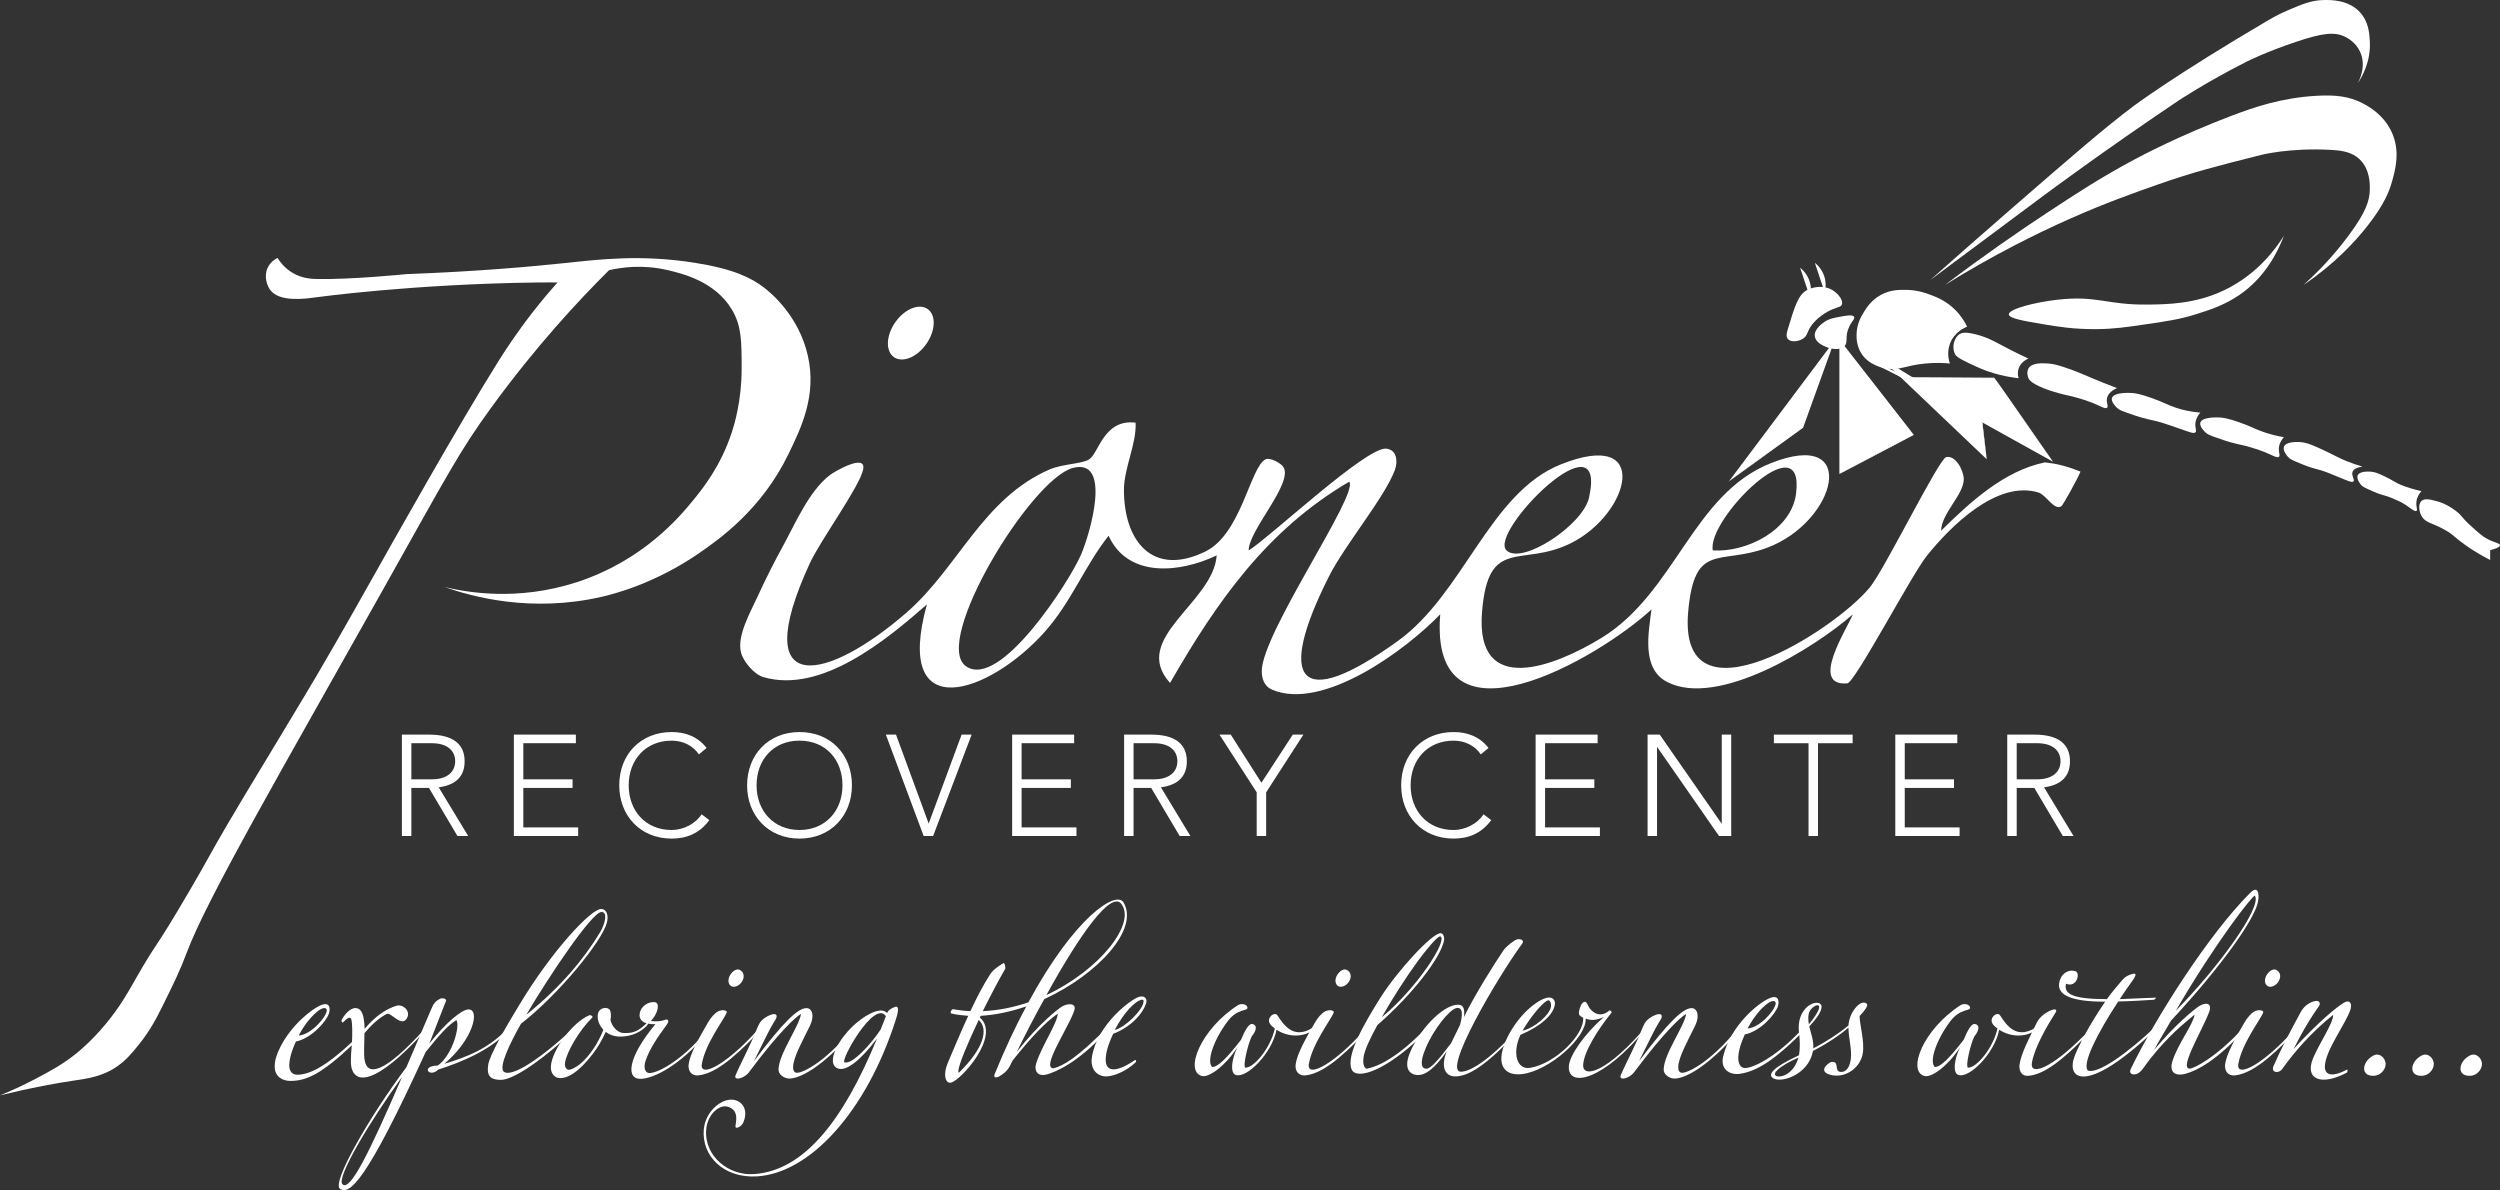 <svg xmlns="http://www.w3.org/2000/svg" id="Capa_1" viewBox="0 0 1012.533 482.011"><rect x="0" y="0" width="1012.533" height="482.011" fill="#333333" stroke="none"/><defs><style>.cls-1{fill:#fff;}</style></defs><path class="cls-1" d="M173.854,297.534c9.512,0,14.326,3.77,14.326,10.788,0,5.8-3.19,9.57-10.498,10.556l11.947,19.72h-4.35l-11.542-19.487h-7.134v19.487h-3.828v-41.063h11.078ZM175.014,315.629c5.916,0,9.337-2.9,9.337-7.308,0-4.35-3.248-7.308-9.454-7.308h-8.294v14.616h8.41Z"></path><path class="cls-1" d="M233.237,297.534v3.48h-21.286v14.616h19.952v3.48h-19.952v16.007h22.214v3.48h-26.042v-41.063h25.113Z"></path><path class="cls-1" d="M286.184,302.928l-3.132,2.61c-2.32-3.48-6.38-5.568-11.02-5.568-10.44,0-17.4,7.656-17.4,18.095,0,10.266,6.786,18.096,17.4,18.096,4.698,0,9.686-2.494,12.122-6.38l3.132,2.378c-3.944,5.394-9.222,7.482-15.253,7.482-12.644,0-21.228-9.222-21.228-21.576,0-12.644,8.816-21.575,21.228-21.575,5.626,0,10.556,1.856,14.151,6.438Z"></path><path class="cls-1" d="M345.046,318.065c0,12.354-8.642,21.576-21.228,21.576s-21.228-9.222-21.228-21.576,8.583-21.575,21.228-21.575c12.817,0,21.228,9.28,21.228,21.575ZM323.818,336.16c10.498,0,17.399-7.772,17.399-18.096s-6.728-18.095-17.458-18.095c-10.556,0-17.342,7.771-17.342,18.095s6.902,18.096,17.4,18.096Z"></path><path class="cls-1" d="M362.901,297.534l13.224,36.017,13.34-36.017h4.06l-15.602,41.063h-3.828l-15.312-41.063h4.118Z"></path><path class="cls-1" d="M435.046,297.534v3.48h-21.286v14.616h19.952v3.48h-19.952v16.007h22.214v3.48h-26.042v-41.063h25.113Z"></path><path class="cls-1" d="M466.358,297.534c9.512,0,14.326,3.77,14.326,10.788,0,5.8-3.19,9.57-10.498,10.556l11.948,19.72h-4.35l-11.542-19.487h-7.134v19.487h-3.828v-41.063h11.078ZM467.518,315.629c5.916,0,9.337-2.9,9.337-7.308,0-4.35-3.248-7.308-9.454-7.308h-8.294v14.616h8.41Z"></path><path class="cls-1" d="M498.483,297.534l12.412,19.487,12.701-19.487h4.292l-15.079,23.374v17.689h-3.829v-17.689l-15.08-23.374h4.582Z"></path><path class="cls-1" d="M602.871,302.928l-3.132,2.61c-2.32-3.48-6.38-5.568-11.02-5.568-10.439,0-17.399,7.656-17.399,18.095,0,10.266,6.785,18.096,17.399,18.096,4.698,0,9.686-2.494,12.122-6.38l3.132,2.378c-3.944,5.394-9.222,7.482-15.254,7.482-12.644,0-21.228-9.222-21.228-21.576,0-12.644,8.815-21.575,21.228-21.575,5.626,0,10.556,1.856,14.151,6.438Z"></path><path class="cls-1" d="M647.06,297.534v3.48h-21.285v14.616h19.951v3.48h-19.951v16.007h22.213v3.48h-26.041v-41.063h25.113Z"></path><path class="cls-1" d="M672.224,297.534l24.997,35.959h.116v-35.959h3.828v41.063h-4.93l-24.998-35.959h-.115v35.959h-3.828v-41.063h4.93Z"></path><path class="cls-1" d="M750.342,297.534v3.48h-14.036v37.583h-3.828v-37.583h-14.035v-3.48h31.899Z"></path><path class="cls-1" d="M792.733,297.534v3.48h-21.285v14.616h19.951v3.48h-19.951v16.007h22.213v3.48h-26.041v-41.063h25.113Z"></path><path class="cls-1" d="M824.044,297.534c9.513,0,14.326,3.77,14.326,10.788,0,5.8-3.189,9.57-10.498,10.556l11.948,19.72h-4.351l-11.541-19.487h-7.134v19.487h-3.828v-41.063h11.077ZM825.204,315.629c5.916,0,9.338-2.9,9.338-7.308,0-4.35-3.248-7.308-9.453-7.308h-8.294v14.616h8.409Z"></path><path class="cls-1" d="M171.445,418.277c-19.859,21.593-26.97,19.946-28.791,15.089-.694-1.647-.694-4.769-.174-9.973-12.228,11.533-18.385,14.396-24.802,14.396-3.209,0-6.418-1.648-6.418-5.81,0-2.515.78-4.943,2.254-7.892,4.51-8.932,12.575-15.35,16.477-16.997,3.641-1.474,3.815,1.388,3.295,3.208-1.04,3.382-7.111,10.234-13.441,11.534-1.995,4.336-2.689,7.544-2.689,9.712,0,2.775,1.647,3.729,3.208,3.729,4.423,0,10.753-2.515,22.2-13.268.174-3.295.174-7.371-.259-9.105-.087-.174-.174-.434-.26-.521-.434-.433-1.388-.173-2.949,1.561-.607.607-.954-.52-.694-.954,2.082-3.642,4.596-5.203,6.418-4.596.433.174.867.434,1.214.867,1.214,1.474,1.561,4.336,1.647,7.458,4.51-5.464,9.019-8.151,12.835-9.365,2.688-.781,5.637,1.994,4.509,4.596-2.082,4.769-6.59-2.082-8.325-1.301-3.122,1.473-6.504,4.683-9.105,7.805,0,4.076-.347,8.412.086,10.926,1.128,6.764,8.151,5.117,23.848-12.141.347-.347.26.694-.086,1.04ZM120.974,419.404c4.77-.26,10.753-6.938,11.361-9.886.174-1.04-.607-1.735-2.428-.781-1.994,1.041-5.983,4.943-8.932,10.667Z"></path><path class="cls-1" d="M174.567,408.911c1.04-2.428,1.561-3.296,3.729-4.422.867-.434,2.689,0,2.342.866l-6.764,17.345c6.504-8.325,13.094-13.789,15.783-13.875,5.029-.174,1.821,12.487-9.713,22.027,8.066-2.428,19.079-6.071,27.317-16.304,1.214-1.387.521.867.174,1.388-8.325,9.539-20.9,14.308-29.919,17.257-3.73,3.555-7.285-1.474-.174-1.648,5.983-4.336,9.019-15.956,7.544-18.384-3.034,1.647-7.024,6.07-12.487,12.921-24.455,53.592-30.959,57.842-34.688,55.414-3.556-2.428,12.141-29.572,26.883-49.257l9.973-23.328ZM138.665,479.588c3.034,3.296,10.84-12.575,24.195-43.447-13.268,18.299-26.623,40.758-24.195,43.447Z"></path><path class="cls-1" d="M202.838,437.355c-4.163,0-5.81-1.561-5.117-6.071.521-3.815,7.025-15.176,12.749-24.541,13.355-22.114,28.965-38.59,32.954-38.59,2.427,0,3.122,2.775,2.341,5.637-1.994,7.458-19.339,28.878-34.775,40.845-4.596,8.152-9.105,17.605-6.937,19.425,2.254,1.909,11.273-1.734,29.658-18.991,1.474-1.388.174,1.04.174,1.04-17.518,16.304-27.057,21.247-31.046,21.247ZM243.076,377.518c1.821-3.035,3.296-8.151.521-8.151-3.815,0-21.16,25.842-30.439,41.626,14.222-11.447,23.588-22.981,29.919-33.475Z"></path><path class="cls-1" d="M242.209,410.472c.347-1.474,1.735-2.254,2.949-2.254.694,0,1.387.26,1.821.78.347.434.694,2.428.26,3.989.347,2.254,2.601,5.29,5.202,5.377,3.47.173,5.984-.26,10.06-4.596.347-.434-.086,1.214-.347,1.473-2.515,2.775-6.418,4.596-10.927,4.596-2.427,0-4.422-.78-5.897-1.908-.694,1.561-1.561,3.296-2.601,5.029-2.775,4.596-9.8,13.702-15.783,13.702-2.602,0-4.076-2.254-3.816-4.943.434-6.331,8.673-17.691,15.61-20.553.433-.173,1.647.521,1.128.954-5.291,5.203-10.32,13.875-11.014,18.211-.347,2.428,1.04,3.209,2.082,2.862,3.815-1.128,7.718-5.464,10.58-10.234,1.128-1.994,2.168-3.988,2.862-5.897-1.821-1.908-2.688-4.509-2.168-6.59Z"></path><path class="cls-1" d="M259.119,410.298c.433-2.601,3.296-4.683,5.983-4.422,2.516.26,1.214,4.857-1.473,7.632,2.081.347,4.336.086,5.637-.434,1.301-.52,1.908.348.867,1.821-3.816,5.203-6.852,9.627-8.585,14.482-1.041,2.862-.434,5.55,1.994,5.203,5.724-.78,17.431-9.452,24.108-19.425.26-.433.434,1.214.174,1.561-10.233,12.921-21.333,19.599-27.751,20.206-6.937.694-5.897-8.672,5.376-22.114-5.029.174-6.851-1.821-6.33-4.51Z"></path><path class="cls-1" d="M278.89,431.198c.521-4.336,4.162-10.666,7.805-16.997,1.128-1.994,2.775-3.903,4.163-4.596,1.994-.954,3.815-.26,3.469.521-1.128,2.862-8.585,12.401-10.06,20.726-1.127,6.244,10.927,0,24.456-15.869.607-.781.433,1.127-.26,1.82-7.458,7.719-17.171,17.864-25.496,18.732-3.122.347-4.336-2.082-4.076-4.336ZM295.193,396.076c.52-1.821,2.688-4.162,4.509-3.208,3.122,1.734.867,6.33-2.168,6.764-1.821.26-2.948-1.474-2.341-3.556Z"></path><path class="cls-1" d="M303.692,433.8c-1.214,1.908-3.556,3.034-4.857,3.034-.867,0-1.301-.433-.867-1.473,1.388-3.296,3.816-7.892,7.025-14.917,1.214-2.601,2.082-5.723,3.469-7.111,1.474-1.474,3.73-2.601,5.03-2.601,1.127,0,1.647.867.086,3.035-2.082,3.295-4.336,8.325-8.239,16.043,11.881-15.87,17.778-21.507,21.333-21.507,2.169,0,3.382,3.035,1.388,7.111-2.601,5.376-6.851,12.835-6.851,16.824,0,1.647.694,2.254,1.647,2.254,2.428,0,12.314-4.683,24.022-19.946.954-1.214,1.128.434.347,1.388-14.569,17.17-23.761,20.899-27.577,20.899-1.995,0-4.336-1.647-4.336-3.555,0-6.331,8.412-17.604,9.105-22.634-1.908,1.04-8.498,6.851-20.726,23.154Z"></path><path class="cls-1" d="M338.987,432.586c-3.729-1.908-.781-9.106,4.422-14.917,5.117-5.723,13.182-10.58,15.87-7.371.607-1.301,1.821-1.994,3.295-2.515,1.909-.607.954,3.035.26,5.117-11.968,37.55-35.034,62.438-56.455,63.566-13.268.694-22.287-8.239-21.333-19.079.607-6.59,5.81-11.1,9.712-11.88,4.684-.955,8.846,2.948,6.331,9.019-.694,1.734-3.035,2.862-3.208,1.821-.174-1.041,2.081-6.764-3.296-8.152-3.296-.866-8.152,3.122-8.585,9.539-.694,10.581,9.105,18.558,19.512,17.778,20.032-1.474,35.903-21.333,49.691-54.894-6.59,8.758-12.748,13.789-16.216,11.968ZM358.759,411.686v-.174c-4.683-6.764-18.558,18.125-16.737,18.732,2.948,1.214,10.926-7.544,14.655-13.268l2.082-5.29Z"></path><path class="cls-1" d="M396.829,412.119c8.672,7.285-7.632,25.496-11.707,26.364-2.168.433-3.296-3.122-1.302-7.892,2.516-5.983,5.377-12.748,8.325-19.165-2.341-.174-4.683-.433-6.851-.954-.694-.174.086-1.821.781-1.735,2.341.434,4.596.694,6.937.781,2.602-5.55,5.29-10.667,7.892-14.743,1.387-2.168,3.642-3.555,5.464-4.683.52-.347,1.04,1.821.694,2.428-2.515,4.25-5.81,10.58-9.02,16.997,6.418-.26,12.575-1.561,18.472-3.556,18.818-34.774,35.556-45.355,38.504-40.498,6.504,10.84-10.406,29.225-32.087,39.198-3.729,6.678-7.458,13.875-11.1,21.333,9.019-11.447,16.477-17.257,18.385-18.384,2.082-1.214,6.157-1.648,4.769,1.994-2.775,7.545-13.615,23.328-8.151,23.068,3.729-1.128,8.932-3.556,22.98-17.951.694-.781.867.347-.347,1.647-13.008,14.482-22.2,17.864-25.583,18.818-3.035.867-5.376-.867-4.162-4.683,2.341-7.197,8.498-16.043,8.672-19.946-4.943,3.382-10.667,9.453-18.298,18.992-1.388,2.862-1.909,4.25-5.117,6.244-1.561.954-2.689.694-2.168-.694,4.25-10.407,8.585-19.599,12.835-27.49-6.071,2.081-12.402,3.469-18.472,3.815l-.347.694ZM388.156,433.887c0,.26.087.521.174.607,9.973-9.713,12.228-17.604,8.065-21.42-4.422,9.366-8.239,18.299-8.239,20.813ZM454.064,365.985c-4.25-5.03-16.65,12.314-30.265,37.03,21.854-10.233,36.596-29.311,30.265-37.03Z"></path><path class="cls-1" d="M447.82,429.116c0,2.516.954,3.989,3.208,3.989,1.908,0,4.77-1.127,8.585-3.729.347-.26.867.347.26.954-3.729,3.556-8.932,5.638-11.881,5.638-3.295,0-6.677-2.602-5.723-8.066,2.254-13.008,15.697-23.241,19.165-24.195,2.254-.607,3.296.867,2.775,2.601-1.128,3.73-5.55,9.366-13.355,12.402-1.995,4.162-3.035,7.805-3.035,10.406ZM462.995,406.483c.26-1.128.433-1.908-1.04-1.474-2.255.694-6.591,4.77-10.493,12.141,4.509-1.128,10.84-7.892,11.533-10.667Z"></path><path class="cls-1" d="M507.221,414.722c1.735.347,2.082,2.168-.26,5.029-1.734,3.556-3.641,12.314-2.601,12.661,3.469.174,10.233-7.978,11.968-15.869-2.255-1.561-3.035-3.122-1.821-4.77.694-.954,2.254-1.647,2.948-.433,2.516,3.815,6.852,10.666,15.784,3.815.259-.347.607.607.347.867-5.464,4.769-12.228,3.903-16.564,1.04-1.908,9.713-12.228,19.86-16.564,18.299-2.341-.867-1.647-6.331.694-11.188-4.77,7.459-11.534,12.402-14.396,11.621-7.111-1.908-.607-18.905,14.655-28.704,1.041-.694,3.642-.607,3.816,1.04.173,1.474-3.989.174-7.978,5.464-5.637,7.458-8.672,16.217-6.331,18.558,2.255.087,5.898-3.469,11.707-11.013,1.561-3.73,3.122-6.678,4.596-6.418Z"></path><path class="cls-1" d="M524.74,431.198c.521-4.336,4.162-10.666,7.805-16.997,1.128-1.994,2.775-3.903,4.163-4.596,1.994-.954,3.815-.26,3.469.521-1.128,2.862-8.585,12.401-10.06,20.726-1.127,6.244,10.927,0,24.456-15.869.607-.781.433,1.127-.26,1.82-7.458,7.719-17.171,17.864-25.496,18.732-3.122.347-4.336-2.082-4.076-4.336ZM541.044,396.076c.52-1.821,2.688-4.162,4.509-3.208,3.122,1.734.867,6.33-2.168,6.764-1.821.26-2.948-1.474-2.341-3.556Z"></path><path class="cls-1" d="M552.23,428.337c-.26,1.561-.087,4.336,1.387,4.51,5.029-1.041,13.182-4.944,25.843-18.385.347-.433.26,1.214-.347,1.821-17.171,17.777-29.746,21.247-31.653,16.911-2.515-5.638,5.117-18.732,11.534-28.965,6.677-10.667,20.899-26.277,24.455-26.277,1.128,0,1.647,1.648,1.387,3.035-1.301,6.678-12.314,21.42-26.97,34.168-3.208,5.897-5.203,10.146-5.637,13.182ZM583.363,379.253c-1.041-.434-6.418,6.33-9.106,9.973-4.943,6.764-10.319,15.176-14.655,22.808,14.569-12.054,26.883-31.393,23.761-32.78Z"></path><path class="cls-1" d="M573.128,435.274c-3.295-.78-4.422-4.076-1.561-10.145,4.77-10.06,13.615-18.212,18.906-18.212,2.601,0,2.775,2.255,2.427,5.03,4.684-9.539,11.968-20.986,15.957-26.971,1.214-1.734,4.336-4.162,5.55-4.509s3.209.26,2.082,1.734c-10.06,13.789-32.433,51.859-24.803,51.859,4.163,0,12.835-5.637,24.629-19.165.174-.347.347.694.174,1.041-11.968,13.008-20.466,20.032-27.057,20.032-4.509,0-5.897-4.336-3.469-10.146-5.029,7.025-9.019,10.319-12.835,9.452ZM591.34,415.068c.867-3.122,1.561-7.458-1.561-6.764-2.775.694-9.019,8.325-12.314,16.13-2.775,6.418-1.561,8.413.174,8.413,2.082,0,5.55-4.423,10.06-10.32l3.641-7.458Z"></path><path class="cls-1" d="M639.728,411.166c-1.039-1.04,1.562-8.412,3.382-4.076.954,2.342,4.596,5.724,8.586,2.254.433-.433,1.3.434.954.867-5.55,6.764-11.188,15.87-11.448,21.073-.26,5.638,9.713,3.296,26.191-16.303.173-.26.694-.087-.348,1.127-17.69,21.767-31.999,24.542-31.653,15.87.175-4.596,6.679-13.529,14.137-20.032-3.209,1.387-5.204,1.387-7.285.607.26,7.891-15.003,21.159-25.756,22.461-6.937.866-10.926-3.47-6.677-13.356,4.076-9.279,11.447-15.783,15.957-17.344,2.601-.954,4.249.433,3.989,2.428-.521,3.989-5.117,8.585-13.963,12.401-3.469,7.458-1.387,14.222,3.903,13.355,10.06-1.647,22.027-13.355,21.506-20.292-.521-.26-1.039-.607-1.474-1.041ZM628.194,407.09c-.086-1.821-.954-2.168-1.561-1.821-1.994.954-6.764,6.59-9.973,12.141,4.596-.866,11.707-6.763,11.533-10.319Z"></path><path class="cls-1" d="M662.189,433.8c-1.214,1.908-3.555,3.034-4.857,3.034-.866,0-1.302-.433-.866-1.473,1.387-3.296,3.815-7.892,7.025-14.917,1.214-2.601,2.081-5.723,3.468-7.111,1.474-1.474,3.73-2.601,5.029-2.601,1.129,0,1.649.867.087,3.035-2.081,3.295-4.336,8.325-8.239,16.043,11.881-15.87,17.777-21.507,21.334-21.507,2.168,0,3.382,3.035,1.387,7.111-2.601,5.376-6.852,12.835-6.852,16.824,0,1.647.695,2.254,1.649,2.254,2.426,0,12.314-4.683,24.021-19.946.954-1.214,1.127.434.348,1.388-14.57,17.17-23.762,20.899-27.578,20.899-1.995,0-4.336-1.647-4.336-3.555,0-6.331,8.412-17.604,9.105-22.634-1.908,1.04-8.499,6.851-20.726,23.154Z"></path><path class="cls-1" d="M706.85,432.586c3.73-.174,13.529-4.943,25.237-18.125.346-.347.346.954-.26,1.647-12.922,13.442-20.468,17.864-27.317,18.818-3.903.521-7.891-1.821-6.591-7.111,2.949-12.314,14.049-21.593,18.906-23.587,3.642-1.474,3.815,1.387,3.295,3.208-1.041,3.382-7.11,10.233-13.441,11.534-4.596,10.059-2.341,13.701.173,13.615ZM719.164,406.657c.173-1.041-.606-1.735-2.428-.781-1.995,1.04-5.983,4.943-8.932,10.667,4.769-.26,10.754-6.938,11.361-9.886Z"></path><path class="cls-1" d="M753.158,411.512c0,3.296,2.081,10.32,1.3,15.089-.866,5.03-5.202,8.672-9.886,9.02-2.949.173-6.504-.867-5.636-3.035.433-1.041,2.081-2.428,3.034-2.515,3.122-.174.781,3.815,3.47,4.076,2.774.173,3.815-2.689,4.161-5.203.521-3.815-.954-8.759-.954-12.748-3.468,3.034-8.932,6.677-14.395,9.452,0,.174-.087.347-.087.521-1.993,9.365-13.354,12.834-16.303,10.319-1.647-1.387-.173-3.989,10.752-9.105.433-2.342.433-5.55.087-8.499-.521-3.555-.173-7.458,2.601-10.493,2.601-2.775,6.071-2.862,6.418-.954.346,2.082-2.255,5.377-4.944,8.325.694,2.689,1.82,5.724,1.647,8.846,5.029-2.602,10.667-6.244,14.222-9.279.433-5.984,5.377-10.927,7.458-8.759.608.694-.694,2.602-2.947,4.943ZM728.355,428.423v-.086c-8.239,3.729-10.319,6.33-9.193,7.285,1.302,1.127,7.199-.087,9.193-7.198ZM732.605,414.894c1.908-2.254,4.421-5.81,4.161-7.197-.258-1.388-2.774,0-3.815,1.821-.694,1.301-.694,3.208-.346,5.376Z"></path><path class="cls-1" d="M799.9,414.722c1.733.347,2.081,2.168-.26,5.029-1.735,3.556-3.642,12.314-2.603,12.661,3.47.174,10.234-7.978,11.969-15.869-2.255-1.561-3.036-3.122-1.822-4.77.695-.954,2.255-1.647,2.949-.433,2.516,3.815,6.852,10.666,15.784,3.815.26-.347.606.607.346.867-5.463,4.769-12.227,3.903-16.563,1.04-1.908,9.713-12.227,19.86-16.563,18.299-2.343-.867-1.649-6.331.694-11.188-4.769,7.459-11.533,12.402-14.397,11.621-7.11-1.908-.606-18.905,14.657-28.704,1.039-.694,3.642-.607,3.815,1.04.173,1.474-3.99.174-7.978,5.464-5.638,7.458-8.672,16.217-6.331,18.558,2.255.087,5.898-3.469,11.708-11.013,1.56-3.73,3.122-6.678,4.596-6.418Z"></path><path class="cls-1" d="M852.625,405.702c-15.09,0-21.074-3.208-17.864-9.886.694-1.214,2.774-3.469,5.896-2.427,1.908.607.608,6.851-3.903,5.029-.954,4.076,2.428,6.244,16.565,6.244,1.908-2.689,4.161-5.29,6.156-7.632,1.387-1.734,3.47-2.515,4.769-2.688,1.389-.174.26,1.734-.519,2.775-1.735,2.341-3.47,4.943-5.204,7.544,5.029-.173,10.58-.433,14.57-.607.346,0-.435.867-.781.867-4.249.26-9.713.607-14.395.694-8.414,12.749-14.918,25.583-12.229,28.011,4.163,1.301,15.697-6.764,28.098-18.558.26-.174.26.867,0,1.128-28.011,27.056-36.856,21.42-33.734,12.141.606-1.735,1.733-4.25,3.207-7.111-7.283,7.284-15.003,13.962-21.68,14.482-3.122.26-3.903-2.428-3.642-4.51.608-4.422,3.903-10.753,7.025-17.084,2.168-4.336,9.453-7.025,7.545-3.989-3.47,5.464-8.412,13.962-9.54,20.205-1.039,5.724,7.978,2.428,21.421-11.273,2.253-4.076,5.115-8.846,8.239-13.356Z"></path><path class="cls-1" d="M870.835,428.857c-2.601,3.295-3.382,5.29-5.377,6.07-1.647.607-3.468,0-2.428-2.081,9.973-20.553,31.48-54.461,48.391-71.285,2.949-2.948,3.728,0,3.122,3.556-1.127,6.678-14.135,25.583-35.296,48.304-1.908,3.469-4.857,8.065-6.764,11.794,8.412-10.233,16.565-16.737,18.298-17.778,2.516-1.561,5.29-1.301,3.99,2.342-2.776,7.544-13.616,25.148-6.937,22.808,3.901-1.388,13.268-7.545,21.765-17.604.608-.694.695.433-.346,1.994-11.533,12.575-19.252,16.564-23.935,17.864s-6.764-.867-5.463-5.029c2.253-7.111,8.151-14.396,9.018-18.906-4.596,3.816-10.407,8.413-18.037,17.952ZM881.242,409.344c17.431-17.691,35.121-42.233,31.999-46.569-.694-.433-15.697,18.558-31.999,46.569Z"></path><path class="cls-1" d="M901.187,431.198c.521-4.336,4.163-10.666,7.806-16.997,1.127-1.994,2.776-3.903,4.163-4.596,1.995-.954,3.815-.26,3.468.521-1.127,2.862-8.585,12.401-10.059,20.726-1.127,6.244,10.927,0,24.456-15.869.606-.781.433,1.127-.26,1.82-7.458,7.719-17.171,17.864-25.495,18.732-3.124.347-4.336-2.082-4.078-4.336ZM917.492,396.076c.521-1.821,2.689-4.162,4.509-3.208,3.122,1.734.868,6.33-2.168,6.764-1.82.26-2.949-1.474-2.341-3.556Z"></path><path class="cls-1" d="M948.97,406.309c2.774-1.82,3.728.26,3.034,2.428-1.82,5.81-10.232,16.65-10.407,23.154-.085,3.47,2.776,4.596,9.02,1.302.26-.087.173,1.04-.087,1.214-10.407,5.55-17.256,2.775-13.701-5.81,2.428-5.897,8.239-14.309,8.151-17.604-8.412,6.764-15.349,14.482-20.639,21.94-1.474,2.082-4.684,1.474-3.555-1.128,3.122-7.197,6.504-13.529,10.925-21.68,1.214-2.342,3.036-3.816,5.204-4.51,2.428-.78,2.862.521,2.514,1.474-.173.607-4.161,5.203-10.492,17.778,5.81-6.418,14.655-15.089,20.032-18.559Z"></path><path class="cls-1" d="M961.197,427.556c2.428-1.387,4.509.781,4.857,2.428.781,2.168-1.302,5.638-4.684,5.724-5.636.173-4.594-5.897-.173-8.152Z"></path><path class="cls-1" d="M980.709,427.556c2.428-1.387,4.509.781,4.857,2.428.781,2.168-1.302,5.638-4.684,5.724-5.636.173-4.594-5.897-.173-8.152Z"></path><path class="cls-1" d="M1000.219,427.556c2.428-1.387,4.509.781,4.857,2.428.781,2.168-1.302,5.638-4.684,5.724-5.636.173-4.596-5.897-.173-8.152Z"></path><path class="cls-1" d="M781.779,113.409c7.789-6.927,19.083-16.911,32.823-28.844,25.189-21.878,38.023-32.996,49.732-41.774,0,0,16.498-12.37,54.705-34.812.808-.475,3.782-2.208,7.957-3.979,5.33-2.261,9.091-3.856,13.925-3.979,2.751-.07,10.139-.257,14.919,4.973,3.582,3.92,3.825,8.831,3.979,11.936.398,8.058-3.145,14.2-4.973,16.909.431-.752,3.823-6.889.995-12.93-1.788-3.82-5.094-5.531-5.968-5.968-4.284-2.14-9.101-1.629-19.893,1.989-12.425,4.165-19.892,7.957-19.893,7.957-17.022,8.643-27.85,15.914-27.85,15.914-29.924,20.096-53.71,37.796-53.71,37.796-14.876,11.07-35.193,26.2-46.748,34.812Z"></path><path class="cls-1" d="M787.747,115.398c16.08-12.173,30.089-21.797,40.78-28.844,12.649-8.338,22.126-14.551,35.807-21.882,3.092-1.657,18.43-9.808,39.785-17.903,8.93-3.385,19.872-7.125,33.817-7.957,7.971-.476,13.526.201,18.898,2.984,2.326,1.205,8.677,4.607,11.936,11.936,3.419,7.689,1.373,14.99,0,19.893-1.149,4.103-3.324,9.479-9.946,17.903-4.908,6.245-13.116,15.254-25.86,23.871,8.712-7.828,14.822-15.284,18.898-20.887,6.092-8.373,7.886-12.94,7.957-17.903.027-1.885.112-7.859-3.979-11.936-3.212-3.201-7.495-3.732-11.936-3.979-16.374-.909-27.849,1.989-27.85,1.989-18.535,4.681-27.803,7.021-41.774,11.936-10.135,3.565-21.254,7.475-35.807,13.925-13.839,6.133-31.31,14.795-50.726,26.855Z"></path><path class="cls-1" d="M925.006,95.506c-3.593,5.709-11.009,15.64-23.871,21.882-11.97,5.809-23.459,5.901-31.828,5.968-16.054.128-20.126-3.75-35.807-1.989-9.154,1.028-19.987,3.723-19.893,5.968.069,1.626,5.852,2.608,13.925,3.979,5.781.981,12.555,2.097,21.882,1.989,6.911-.08,11.748-.791,19.893-1.989,8.742-1.286,13.563-1.995,19.893-3.979,5.296-1.66,11.681-3.66,17.903-7.957,10.077-6.958,15.259-16.851,17.903-23.871Z"></path><path class="cls-1" d="M732.048,117.387c-3.708,1.844-5.124,6.534-7.957,15.914-.384,1.273-.848,2.945,0,3.979,1.096,1.337,4.008,1.151,5.968,0,2.235-1.313,1.585-2.913,3.979-5.968,2.965-3.783,7.419-5.738,7.957-5.968,2.398-1.025,3.57-.95,3.979-1.989.686-1.746-1.579-4.602-3.979-5.968-3.048-1.735-7.011-1.459-9.946,0Z"></path><path class="cls-1" d="M729.064,108.436c.808.636,3.051,2.573,3.979,5.968.733,2.684.278,4.937,0,5.968"></path><path class="cls-1" d="M735.032,106.446c.808.636,3.051,2.573,3.979,5.968.733,2.684.278,4.937,0,5.968"></path><path class="cls-1" d="M746.967,140.264c1.754-1.699.024-3.833,1.989-7.957,1.113-2.337,2.41-3.208,1.989-3.979-.57-1.043-3.504-.476-5.968,0-2.703.522-4.248.82-5.968,1.989-.819.556-4.44,3.018-3.979,5.968.355,2.269,2.914,3.476,3.979,3.979,2.078.98,6.006,1.89,7.957,0Z"></path><polyline class="cls-1" points="741.994 139.269 730.058 173.087 700.22 194.969"></polyline><path class="cls-1" d="M742.465,139.436c-.027.076-12.17,33.741-12.195,33.811-.064.08-29.984,21.65-30.051,21.722.002.03,30.039-22.433,29.6-21.967,0,0,11.703-33.899,11.703-33.899,0,0,.943.333.943.333h0Z"></path><polyline class="cls-1" points="744.978 138.275 774.817 176.071 744.978 191.985"></polyline><path class="cls-1" d="M745.37,137.965l29.608,37.978.153.196-.217.114-29.936,15.732,29.742-16.096c.273,1.415-30.117-37.626-30.134-37.304,0,0,.785-.62.785-.62h0Z"></path><path class="cls-1" d="M789.736,147.226c-.341-.961-1.363-4.224,0-7.957,1.791-4.904,6.266-6.697,6.962-6.962-.848-1.769-2.364-4.409-4.973-6.962-3.658-3.58-7.481-5.05-9.946-5.968-1.977-.736-5.362-1.963-9.946-1.989-2.701-.015-6.186-.035-9.946,1.989-3.931,2.117-5.915,5.258-6.962,6.962-1.126,1.832-2.888,4.781-2.984,8.952-.03,1.307-.109,4.725,1.989,7.957,3.039,4.681,8.523,5.703,9.946,5.968,5.39,1.004,7.617-1.204,15.914-1.989,4.192-.397,7.666-.215,9.946,0Z"></path><path class="cls-1" d="M817.586,153.194c-.189-.585-.612-2.165,0-3.979.951-2.819,3.606-3.842,3.979-3.979-5.186-2.396-9.208-4.491-11.936-5.968-1.937-1.049-5.23-2.874-9.946-3.979-3.908-.915-5.181-.49-5.968,0-2.373,1.479-3.226,5.365-1.989,7.957.429.899,1.145,1.717,5.968,3.979,3.572,1.675,6.065,2.844,9.946,3.979,2.534.741,5.901,1.538,9.946,1.989Z"></path><path class="cls-1" d="M829.521,147.226c-2.381-.146-6.556-.402-7.957,1.989-.988,1.686-.078,3.803,0,3.979.262.587,1.01,1.939,5.968,3.979,1.004.413,2.743,1.086,5.968,1.989,4.023,1.127,4.471.964,7.957,1.989,2.314.68,3.87,1.138,5.968,1.989,3.572,1.45,5.248,2.634,5.968,1.989.691-.62-.459-2.071,0-3.979.483-2.004,2.439-3.249,3.979-3.979-4.19-1.588-7.584-2.982-9.946-3.979-3.281-1.384-5.896-2.559-9.946-3.979-4.533-1.588-6.318-1.889-7.957-1.989Z"></path><path class="cls-1" d="M863.339,159.162c-.759-.042-7.16-.394-7.957,1.989-.544,1.626,1.77,3.775,1.989,3.979.945.878,1.867,1.246,3.979,1.989,2.953,1.04,4.429,1.56,5.968,1.989,4.282,1.195,4.549.992,7.957,1.989,1.142.334,1.171.374,5.968,1.989,5.409,1.821,7.222,2.772,7.957,1.989.64-.681-.326-1.797,0-3.979.27-1.806,1.248-3.153,1.989-3.979-4.326-.339-7.668-1.227-9.946-1.989-3.531-1.182-4.597-2.094-9.946-3.979-4.809-1.694-6.677-1.919-7.957-1.989Z"></path><path class="cls-1" d="M899.146,169.108c-.759-.042-7.16-.394-7.957,1.989-.544,1.626,1.77,3.775,1.989,3.979.945.878,1.867,1.246,3.979,1.989,2.953,1.04,4.429,1.56,5.968,1.989,4.282,1.195,4.549.992,7.957,1.989,2.315.678,3.87,1.138,5.968,1.989,3.576,1.451,5.249,2.636,5.968,1.989.636-.573-.303-1.838,0-3.979.251-1.773,1.209-3.115,1.989-3.979-2.724-.451-5.377-1.114-7.957-1.989-3.943-1.337-5.096-2.27-9.946-3.979-4.809-1.694-6.677-1.919-7.957-1.989Z"></path><path class="cls-1" d="M931.626,179.054c-.048-.003-.103-.007-.182-.011-1.13-.065-5.83-.226-6.451,2.001-.453,1.626,1.476,3.775,1.659,3.979.788.878,1.556,1.246,3.317,1.989,2.462,1.04,3.692,1.56,4.975,1.989,3.57,1.195,3.793.992,6.634,1.989.952.334.976.374,4.975,1.989,4.07,1.644,6.033,2.639,6.634,1.989.655-.708-1.017-2.392-.331-3.979.568-1.312,2.418-1.793,3.979-1.989-5.133-1.568-8.296-2.956-10.282-3.979-.466-.24-2.565-1.334-5.444-2.686-.543-.255-1.548-.723-2.849-1.292-2.968-1.298-4.566-1.847-6.634-1.989Z"></path><path class="cls-1" d="M960.128,191.027c-.041-.003-.084-.006-.146-.01-.906-.057-4.667-.198-5.164,1.749-.363,1.421,1.181,3.3,1.328,3.478.631.768,1.246,1.089,2.655,1.739,1.971.909,2.956,1.363,3.983,1.739,2.858,1.045,3.036.867,5.311,1.739.151.058.273.106.397.156.751.307,2.762,1.181,3.586,1.583,3.206,1.561,5.769,4.323,6.638,3.705.578-.411-.34-1.782,0-3.979.275-1.774,1.219-3.114,1.989-3.979-3.46-.831-5.8-1.619-7.172-2.126-.853-.316-1.323-.519-1.456-.577-1.751-.768-2.594-1.405-4.376-2.358-.692-.37-1.216-.62-2.263-1.12-2.366-1.131-3.643-1.614-5.311-1.739Z"></path><path class="cls-1" d="M980.705,202.926c1.255-1.216,3.537-.628,5.968,0,3.42.883,6.053,2.518,7.957,3.979,2.779,2.131,1.995,2.346,5.968,5.968,3.491,3.182,5.236,4.773,7.957,5.968,2.195.963,3.965,1.255,3.979,1.989.015.811-2.13,1.516-3.979,1.989v3.979c-3.476-1.762-6.791-3.751-9.946-5.968-4.787-3.363-4.515-3.956-7.957-5.968-5.541-3.239-8.342-2.93-9.946-5.968-1.002-1.897-1.32-4.688,0-5.968Z"></path><polyline class="cls-1" points="759.897 147.226 771.833 153.194 791.725 153.194 807.64 153.194 831.511 187.011"></polyline><path class="cls-1" d="M760.121,146.779l11.903,6.034c-1.009-.133,35.851.198,35.616.153.298-.114,23.667,33.955,23.872,34.046.033-.008-24.551-34.145-23.872-33.589-.218-.042-35.834.285-35.996.153,0,0-11.969-5.902-11.969-5.902l.447-.894h0Z"></path><polyline class="cls-1" points="762.881 146.232 802.666 170.103 804.656 186.017"></polyline><path class="cls-1" d="M763.138,145.803c.012.004,39.629,24.213,39.648,24.223.046.072,1.834,15.919,1.869,15.991.015.024-2.229-16.254-2.056-15.804,0,0-39.976-23.552-39.976-23.552,0,0,.514-.857.514-.857h0Z"></path><path class="cls-1" d="M0,443.626c12.833-3.152,22.799-4.915,29.839-5.968,5.608-.839,11.73-1.581,17.903-5.968,3.386-2.407,5.542-5.025,7.957-7.957,4.881-5.927,7.658-11.288,9.946-15.914,4.854-9.813,7.28-14.72,9.946-21.882,8.146-21.885,38.861-74.66,79.57-147.205,26.517-47.254,30.956-55.997,43.764-73.603,18.079-24.853,35.472-43.503,47.742-55.699,4.904-1.126,13.617-2.429,23.871,0,5.763,1.365,19.008,4.503,25.86,15.914,3.96,6.594,3.966,12.923,3.979,23.871.014,13.107-3,22.881-3.979,25.86-4.528,13.788-11.681,22.681-15.914,27.85-5.397,6.59-20.168,24.14-46.748,32.823-24.133,7.884-44.817,4.15-53.71,1.989,11.123,3.924,35.042,10.548,63.656,3.979,4.451-1.022,21.497-5.21,39.785-17.903,8.35-5.796,25.082-17.706,35.807-39.785,5.24-10.787,11.516-23.707,7.957-39.785-3.723-16.819-15.811-26.264-17.903-27.85-4.995-3.785-11.907-7.414-27.85-9.946-21.972-3.491-38.931-1.353-51.721,0-14.978,1.584-37.041,3.532-64.993,4.564-1.832.182-22.53,2.211-36,2-2.469-.039-6.429-.18-10.406-2.586-3.068-1.856-4.934-4.326-5.968-5.968-.902.461-2.888,1.641-3.979,3.979-1.587,3.4-.326,7.167.995,8.952,3.777,5.103,14.055,3.654,18.898,2.984,0,0,38.615-5.341,89.517-5.968,3.567-.044,6.424-.019,7.957,0-2.782,3.124-6.203,7.133-9.946,11.936-6.918,8.877-11.601,16.199-13.925,19.893-15.843,25.182-45.575,78.138-49.731,85.538-14.48,25.779-19.498,34.274-23.871,41.774-2.594,4.45-7.706,12.908-17.903,29.839-11.473,19.051-13.07,21.577-17.903,29.839-8.372,14.312-7.464,13.395-15.914,27.85-14.982,25.627-12.473,19.254-21.882,35.807-2.828,4.976-6.071,10.857-11.936,17.903-5.783,6.948-10.754,10.989-11.936,11.936-5.475,4.387-10.138,6.87-15.914,9.946-5.759,3.067-10.882,5.333-14.919,6.962Z"></path><ellipse class="cls-1" cx="368.889" cy="134.91" rx="11.897" ry="7.669" transform="translate(46.724 359.608) rotate(-54.983)"></ellipse><path class="cls-1" d="M828.188,187.281c-16.573,3.406-30.381,16.198-42.008,27.65.089-6.983,9.13-14.514,9.171-20.849.022-3.485-3.358-9.883-7.137-8.944-2.964.737-24.903,45.393-30.865,52.703-14.296,17.529-77.88,58.025-73.617,9.956,2.525-28.478,12.643-18.836,31.821-25.893,28.298-10.412,38.084-48.846,1.541-34.268-31.56,12.59-38.524,52.384-68.507,70.743-18.77,11.493-51.189,24.328-48.345-10.567,2.512-30.813,15.772-17.857,35.877-27.761,24.006-11.825,33.229-46.922-4.073-31.924-28.77,11.567-39.193,52.209-65.83,71.43-40.728,29.388-49.117,15.836-28.012-26.023,6.49-12.873,22.479-31.88,26.695-43.071,1.397-3.709.758-8.362-3.458-8.762-8.09-.768-46.559,35.428-55.704,41.248-.019-8.333,18.233-27.293,14.027-33.848-.916-1.427-5.293-3.942-7.135-3.092-6.225,2.874-9.82,30.192-24.393,37.337-21.362,10.474-33.11-4.117-33.022-25.07.036-8.734,5.137-18.585,4.724-27.098-12.996-1.579-14.874,12.461-18.892,14.927-2.87,1.762-10.862,1.828-15.891,4.001-27.01,11.672-37.042,39.645-57.668,57.709-31.874,27.914-65.166,36.095-39.525-19.632,4.294-9.333,20.222-31.092,21.632-38.056,1.354-6.688-11.554.801-13.46,2.257-8.389,6.405-13.93,19.443-18.839,28.425-3.713,6.793-7.238,13.701-10.436,20.753-2.823,6.224-8.542,15.954-6.714,22.812.973,3.648,5.293,8.764,9.048,9.859,23.493,6.85,49.864-15.124,66.208-29.423-13.803,49.921,25.549,36.101,47.815,10.993,10.773-12.148,15.999-26.412,25.776-38.842,7.842,17.273,28.972,15.087,43.785,7.966-1.306,19.201-35.207,33.663-18.887,51.67,18.901-32.848,39.14-61.928,72.587-81.519,3.96,5.067-35.296,61.158-35.456,76.681-.031,3.021,1.062,6.24,4.105,7.54,20.662,8.829,54.315-16.082,68.183-30.501-4.617,57.707,63.986,17.923,85.55-1.956-1.152,9.5-4.157,23.94,6.371,29.367,20.487,10.559,59.511-13.667,75.188-27.378-2.454,6.045-17.678,29.255-2.219,27.93,3.033-.26,26.042-43.991,32.204-51.676,9.544-11.903,28.385-30.738,45.189-25.619,3.204.976,6.362,7.509,9.311,5.546.618-.412,6.51-11.003,7.744-14.015-4.647-1.852-9.409-3.273-14.457-3.718ZM727.437,199.88c-1.854,14.809-20.026,23.941-33.728,23.038-2.547-12.526,37.384-52.253,33.728-23.038ZM643.559,201.612c-2.481,11.069-27.153,27.319-33.399,21.306-7.553-7.271,41.248-56.322,33.399-21.306ZM437.825,224.664c-4.589,10.653-32.866,54.921-46.63,45.151-13.817-9.806,26.327-75.907,43.395-80.307,15.892-4.097,6.929,26.582,3.235,35.156Z"></path></svg>